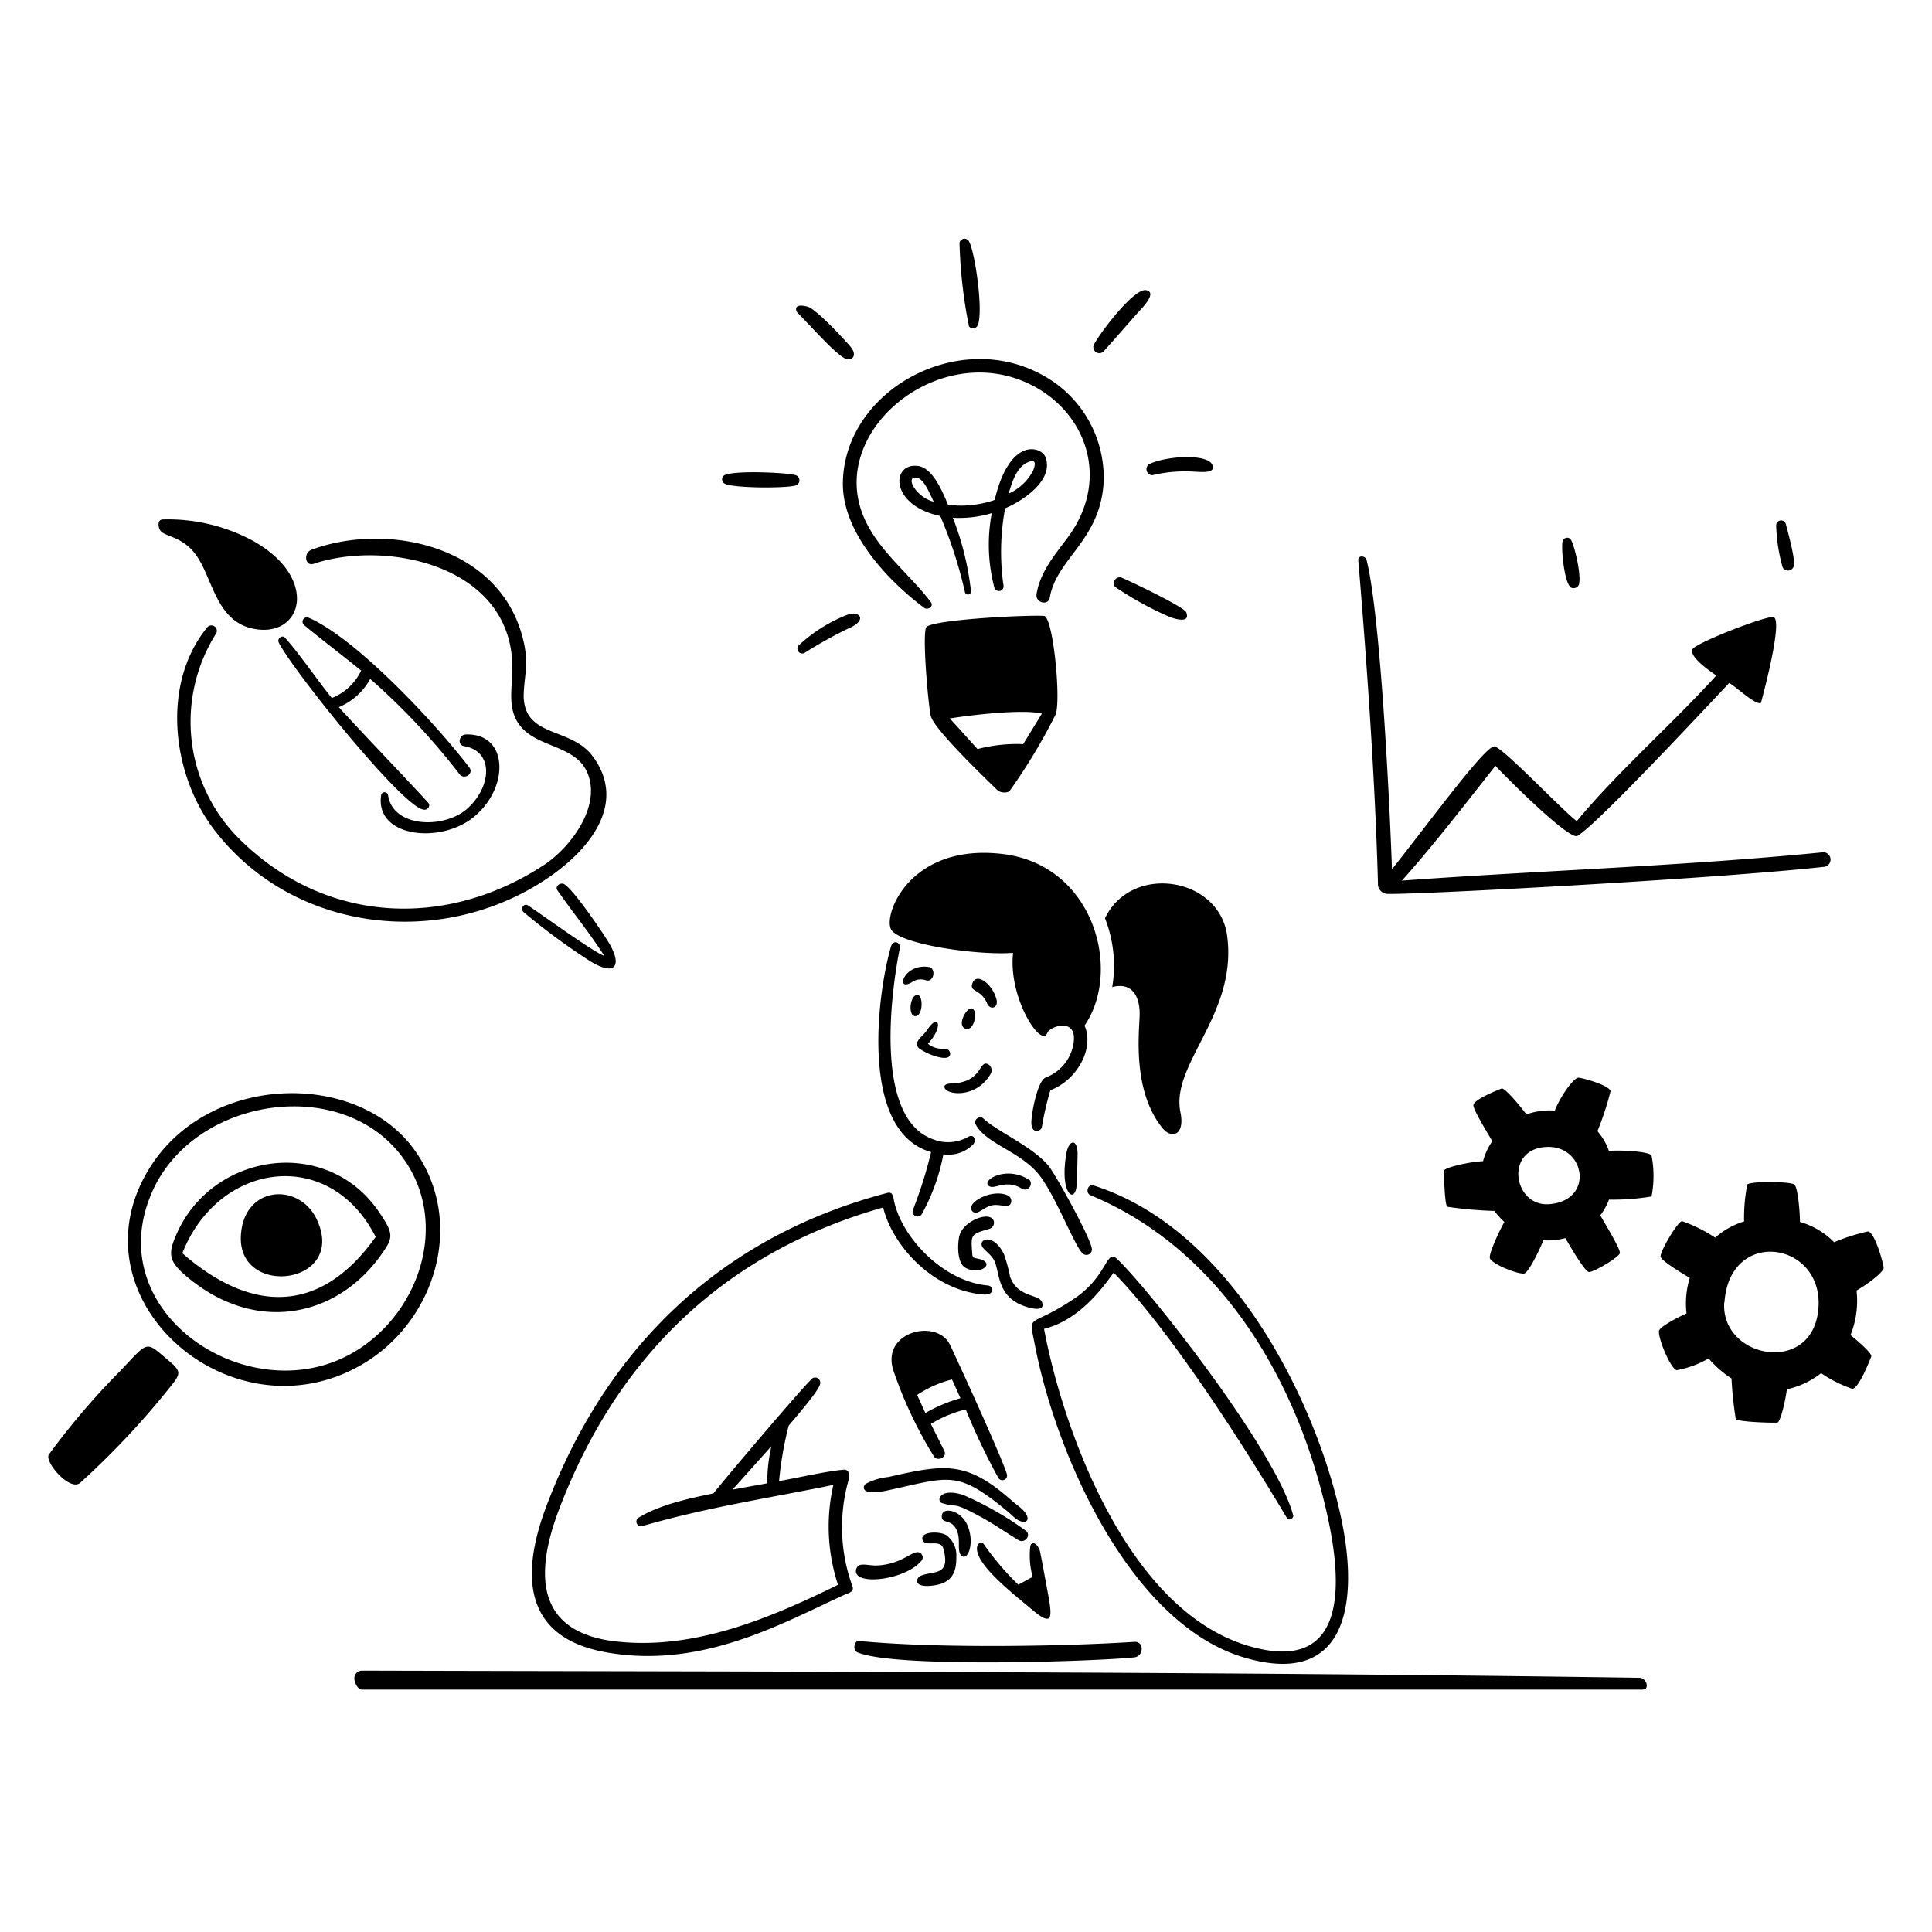 <svg xmlns="http://www.w3.org/2000/svg" width="400" height="400" viewBox="0 0 200 200"><path fill="#000" d="M182.292 72.765s2.329-8.46 1.32-8.877c-.623-.237-8.179 2.7-8.428 3.345-.2.523.71 1.508 2.492 2.691-4.48 4.94-10.348 10.1-14.447 15.082-1.588-1.19-7.88-7.893-8.59-7.737-1.2.268-7.4 8.833-10.907 13.169-.506.623.442 1.763.977 1.177 3.228-3.507 7.189-8.665 10.1-12.34.84.928 7.625 7.749 8.484 7.257 2.043-1.165 13.55-13.549 15.717-15.829.659.355 2.74 2.33 3.282 2.062ZM169.684 173.683c-44.057-.651-88.129-.623-132.19-.741a.79.79 0 0 0-.81.772c-.011.437.335 1.182.773 1.193h132.189c.444.01.812.042.822-.4a.8.8 0 0 0-.784-.824ZM111.463 122.576c.051-.991.062-1.975.087-2.966.05-1.744-.885-1.75-1.165-.18-.729 4.27.967 5.302 1.078 3.146ZM99.925 131.229c1.547.885 3.334-.542 1.246-.947-.386-.075-.492-.069-.523-.48-.156-2.037-.168-2.024 1.763-2.591a.654.654 0 0 0 .462-.8c-.289-1.076-2.939-.159-3.5 1.343-.22.516-.427 2.914.552 3.475Z"/><path fill="#000" d="M107.868 134.811c-.322-.886-2.492-.449-3.3-2.623a17.719 17.719 0 0 0-.623-2.317c-1.1-2.293-2.691-1.595-2.266-.829.273.5 1.052.829 1.363 1.744.455 1.358.343 3.651 3.3 4.523.417.125 1.896.516 1.526-.498ZM106.616 122.19c-2.448-1.67-5.226.093-4.174.623.586.311 1.782-.792 3.414.286a.623.623 0 0 0 .76-.909ZM100.7 125.423c.543.472 1.246-.691 2.349-.686.81 0 1.445.356 1.619-.261a.622.622 0 0 0-.367-.735c-1.684-.747-4.523.876-3.601 1.682Z"/><path fill="#000" d="M107.4 121.417c1.743 2.019 3.781 7.476 4.641 8.3a.567.567 0 0 0 .984-.467c-.15-1.159-3.794-7.731-4.473-8.553-1.7-2.044-5.2-3.47-6.777-4.928-.356-.33-1.041.15-.774.623.999 1.948 4.431 2.752 6.399 5.025ZM91.914 154.278c6.431-1.393 7.139-2.137 12.335 2.136.536.437 1.077 1.134 1.806 1.134a.369.369 0 0 0 .318-.414c-.106-.716-1.022-1.249-1.532-1.7-4.7-4.186-6.853-3.918-12.877-2.535a6.306 6.306 0 0 0-2.361.716c-.236.171-.728 1.321 2.311.663ZM88.625 162.476c-.4 1.744 5.158 1.134 6.8-.953a.542.542 0 0 0-.147-.752c-.719-.486-1.7 1.15-4.481 1.287-.982.042-1.979-.424-2.172.418Z"/><path fill="#000" d="M96.761 164.108c1.663-.262 2.267-1.209 2.236-2.916a2.572 2.572 0 0 0-1.071-2.292c-.723-.405-2.654-.367-2.436.48s1.869-.119 2.162.922c.791 2.89-1 2.274-2.336 2.822-.53.223-.848 1.345 1.445.984Z"/><path fill="#000" d="M100.162 157.928c-.685-1.623-2.548-1.949-2.66-1.065s.8.386 1.377 1.246c.71 1.058.106 2.367.623 2.909.673.661 1.426-1.275.66-3.09ZM105.414 159.423c.668.408 1.395-.485.754-.984a34.051 34.051 0 0 0-6.436-3.675c-2.492-.81-2.816.623-2.229.829 1.781.56.877-.275 4.024 1.432 1.339.729 2.595 1.608 3.887 2.398ZM62.754 171.048c9.931 1.765 18.253-3.035 24.719-5.981.417-.187.965-.28.778-.841a17.877 17.877 0 0 1-.4-11.033c.143-.461.068-1.108-.524-1.052-1.869.174-4.634.816-6.678 1.183a36.755 36.755 0 0 1 .991-5.731c.666-.81 3.115-3.588 3.258-4.323a.537.537 0 0 0-.742-.623c-.51.268-9.693 11.119-10.272 11.923-.218.144-4.984.8-7.774 2.536a.48.48 0 0 0 .38.872c6.8-1.968 13.007-2.872 19.778-4.261a19.383 19.383 0 0 0 .48 10.341c-7.083 3.483-14.9 6.765-22.943 5.868-7.071-.785-9.089-5.351-5.949-13.63 5.961-15.723 17.05-26.619 33.57-31.3.891 3.738 4.928 8.516 10.323 9.008 1.245.119 1.158-.873.517-.929-4.61-.411-8.9-4.952-9.706-8.721-.1-.46-.131-1.015-.7-.865-17.237 4.516-29.029 15.985-35.234 32.256-2.905 7.571-2.262 13.811 6.128 15.303Zm16.677-17.5-3.6.654 4.024-4.492a16.571 16.571 0 0 0-.424 3.833ZM113.182 122.713c-.573-.181-.86.779-.293 1.015 13.356 5.563 21.41 18.994 24.544 33.26 1.52 6.914 2.112 16.464-8.235 13.381-12.8-3.819-19.311-23.106-21.118-32.805 3.115-.779 5.438-3.295 7.2-5.825 6.117 6.23 14.054 18.863 17.966 25.442.156.261.7 0 .623-.312-1.744-6.672-14.833-23.311-18.221-26.538-1.165-1.1-.941 1.732-4.411 4.081-4.791 3.239-4.784 1.314-4.1 4.859 2.217 11.456 9.93 28.824 21.629 32.305 10.459 3.115 11.649-5.313 10.372-12.844-1.891-11.182-10.607-31.16-25.956-36.019ZM102.573 111.126a.747.747 0 0 0-.249-.941c-1.009-.529-.53 1.657-3.47 1.963-.243 0-1.246-.031-1.071.461.28.779 3.357 1.083 4.79-1.483ZM102.181 103.869c.306.747 1.2.486.978-.393-.412-1.651-2.112-2.853-2.492-1.688-.355.941.893.566 1.514 2.081ZM97.147 109.425c1.594.385 1.246-.623 1-.76-.361-.18-1.246.094-2.087-.622 1.626-1.726 1.134-3.252-.056-1.458-.542.8-1.476 1.246-.9 1.912a6 6 0 0 0 2.043.928ZM94.749 105.189c.809.01.847-2.167.23-2.193-.785-.037-1.022 2.184-.23 2.193ZM95.87 101.489c.829.219 1.053-1.246.293-1.383-2.6-.417-3.52 2.6-1.807 1.595a1.6 1.6 0 0 1 1.514-.212ZM99.907 106.479c.929.39 1.4-1.869.7-2.087-.526-.143-1.583 1.716-.7 2.087ZM75 50.059c.88.488 6.336.5 7.364.2a.562.562 0 0 0 0-1.072c-.754-.249-6.23-.529-7.364 0a.507.507 0 0 0 0 .872ZM95.658 62.916c.381.286 1.047-.131.7-.586-2.625-3.476-6.658-6.179-7.527-10.73-1.514-7.992 8.428-15.68 17.044-12.154 6.36 2.592 9.294 9.918 4.679 16.16-1.34 1.812-2.892 3.6-3.253 5.905-.143.891 1.246 1.246 1.377.324.716-4.055 5.277-5.93 5.575-12a12.1 12.1 0 0 0-6.577-11.135c-8.722-4.61-20.234 1.794-20.421 11.213-.106 5.141 4.565 10.118 8.403 13.003ZM87.411 37.076c.659.375 1.47-.168.623-1.2-.692-.816-3.576-3.9-4.411-4.124-1.607-.436-1.2.517-1.065.623 1.171 1.157 3.693 4.042 4.853 4.701ZM101.19 33.712c.673-1.259-.286-7.9-.922-8.79a.53.53 0 0 0-.94.2 50.332 50.332 0 0 0 .978 8.653.517.517 0 0 0 .884-.063ZM87.56 63.7a15.9 15.9 0 0 0-4.884 3.115.5.5 0 0 0 .623.766 44.988 44.988 0 0 1 4.554-2.535c2.024-.859 1.141-1.936-.293-1.346ZM119.293 49.193a14.584 14.584 0 0 1 4.485-.356c.436 0 2.225.237 1.694-.772-.622-1.128-4.845-.853-6.534 0a.624.624 0 0 0 .355 1.128ZM114.322 36.285c1.246-1.364 2.429-2.766 3.663-4.13.268-.293 1.819-1.869.685-2.112-1.246-.287-4.74 4.361-5.37 5.526a.624.624 0 1 0 1.022.716ZM122.807 63.4c-.21-.574-5.745-3.2-6.76-3.632a.624.624 0 0 0-.623.978 33.981 33.981 0 0 0 5.656 3.115c.549.214 2.156.71 1.727-.461ZM188.546 88.245c-14.851 1.464-30.057 1.906-44.41 2.99-.174-6.161-1.171-27.409-2.672-33.284-.113-.436-.9-.492-.853.031.909 10.946 1.744 22.844 2.036 33.478a1.01 1.01 0 0 0 .945 1.07c2.121.133 33.159-1.477 45.3-2.8a.762.762 0 1 0-.349-1.483ZM162.644 60.835a.625.625 0 0 0 .711-.155c.522-.561-.406-4.529-.8-4.9a.5.5 0 0 0-.767.162c-.234.414.112 4.47.856 4.893ZM185.7 58.568c.146-.795-.623-3.5-.842-4.361a.511.511 0 0 0-.99.162 17.977 17.977 0 0 0 .667 4.361.624.624 0 0 0 1.165-.162ZM42.807 118.907c-5.97-8.1-21.111-7.768-27.235 1.869-8.5 13.362 7.961 28.144 21.529 20.688 7.974-4.373 11.261-15.024 5.706-22.557Zm-27.023 4.4c4.363-9.723 19.561-12.035 25.859-3.538 5.052 6.815 1.744 16.533-5.414 20.432-10.671 5.835-26.042-4.417-20.445-16.89Z"/><path fill="#000" d="M17.584 140.959c-2.591-2.18-2.087-2.243-5.114.935a76.467 76.467 0 0 0-7.413 8.683c-.48.754 2.2 3.868 3.252 2.916a84.211 84.211 0 0 0 9.444-10.086c.878-1.115 1.052-1.421-.169-2.448ZM114.39 95.06a13.456 13.456 0 0 1 .748 7.12c2.087-.548 2.909 1.016 2.834 3.009s-.7 7.793 2.361 11.587c.923 1.146 2.349.779 1.869-1.613-1.058-5.04 5.962-10.167 4.822-18.352-.872-6.074-9.936-7.426-12.634-1.751ZM95.459 125.622a20.665 20.665 0 0 0 2.2-6.13 3.555 3.555 0 0 0 3.115-1.065c.311-.405.068-1.009-.467-.785a4.221 4.221 0 0 1-3.819.256c-6.229-2.349-4.062-16.154-3.351-19.673.143-.723-.686-.972-.9-.249-1.483 5.114-3.221 19.2 4.148 21.286a44.714 44.714 0 0 1-1.868 5.955.511.511 0 0 0 .942.405Z"/><path fill="#000" d="M103.844 88.413c-9.6-1.179-12.428 6.23-11.606 7.787s8.9 2.716 12.634 2.442c-.517 4.666 2.915 9.911 3.538 8.292.268-.717 3.277-1.726 2.691 1.246a4.537 4.537 0 0 1-2.847 3.363c-.847.3-1.482 3.688-1.489 4.666 0 1.246 1.01.9 1.084.492a30.513 30.513 0 0 1 .885-3.843c2.8-1.059 4.572-4.361 3.538-6.691 3.906-5.693.984-16.597-8.428-17.754ZM166.55 119.137a6.139 6.139 0 0 0-1.184-2.037 30.779 30.779 0 0 0 1.352-4.117c-.031-.623-2.865-1.39-3.308-1.421s-1.806 1.769-2.46 3.408a7.138 7.138 0 0 0-2.934.392c-.835-1.1-2.274-2.791-2.573-2.678s-2.86 1.121-2.916 1.713c-.043.417 1.2 2.454 1.956 3.737a6.511 6.511 0 0 0-.959 2.074c-1.321.038-4.018.655-4.037.979s.056 3.625.349 3.737a41.085 41.085 0 0 0 4.853.43 8.452 8.452 0 0 0 1.04 1.14c-.623 1.128-1.607 3.289-1.5 3.738.15.623 3.009 1.738 3.57 1.595.405-.106 1.42-2.087 1.974-3.433a7.057 7.057 0 0 0 2.274-.224c.829 1.439 2.081 3.507 2.455 3.507.529 0 3.114-1.538 3.183-1.95s-1.246-2.554-2.025-3.918a6.208 6.208 0 0 0 .9-1.626 24.274 24.274 0 0 0 4.405-.324 11.091 11.091 0 0 0 0-4.249c-.291-.41-3.094-.573-4.415-.473Zm-6.441-.405c4.049-.168 4.952 5.6.23 5.925-3.669.252-4.639-5.744-.23-5.925ZM55.3 91.784c5.4-3.17 9.817-8.379 6.086-13.456-2.274-3.1-7.021-1.919-7.176-6.18 0-1.968.56-3.276 0-5.706-2.237-9.917-14-12.459-21.941-9.544-.89.324-.7 1.77.206 1.464 7.606-2.547 20.975.206 20.557 11.294-.068 1.8-.43 3.738.679 5.3 1.807 2.554 5.962 2.062 7.158 5.2 1.308 3.427-1.819 7.551-4.492 9.345-9.967 6.578-22.332 6.229-31.234-2.3a17.1 17.1 0 0 1-2.8-21.573.562.562 0 0 0-.885-.691c-4.778 5.824-3.688 15.206.716 20.962 7.794 10.177 22.242 12.273 33.126 5.885Z"/><path fill="#000" d="M48.265 83.8c-2.419 2.029-7.644 1.869-8.1-1.532a.368.368 0 0 0-.7 0c-.716 4.4 6.093 5.152 9.569 2.317 3.737-3.04 3.619-8.721-.835-8.553-.623 0-.916 1.072-.174 1.2 3.275.568 2.767 4.445.24 6.568ZM117.424 169.963c-6.659.441-20.177.723-28.494-.092-.517-.05-.691.952-.168 1.176 3.738 1.639 24.395.954 28.656.524.996-.106 1.053-1.677.006-1.608ZM96.68 150.764c.358.567 1.383.093 1.084-.541-.455-.948-.928-1.869-1.4-2.817a12.672 12.672 0 0 1 3.607-1.5 67.988 67.988 0 0 0 3.4 7.127.488.488 0 0 0 .86-.43c-.486-1.669-5.158-11.873-5.893-13.4-1.358-2.809-7.382-1.321-5.775 2.9a43.063 43.063 0 0 0 4.117 8.661Zm1.869-7.967.878 1.944a16.406 16.406 0 0 0-3.632 1.532c-.286-.623-.567-1.246-.853-1.869a11.718 11.718 0 0 1 3.607-1.604ZM101.863 159.884c-.328-.471-1.1 0-.517 1.246.829 1.782 3.88 4.137 5.47 5.482 2.1 1.782 2.142.972 1.706-1.445-.274-1.489-.548-2.984-.841-4.479-.155-.791-.859-1.3-1.028-.623a8.434 8.434 0 0 0 .244 3.171l-1.483.81a28.641 28.641 0 0 1-3.551-4.162ZM108.067 63.757c-1.775-.116-11.368.374-12.153 1.146-.5.486.193 8.254.442 9.214.361 1.414 5.607 6.41 6.852 7.643.38.374 1.165.343 1.334.081a59.634 59.634 0 0 0 4.715-7.83c.617-1.34-.224-10.191-1.19-10.254Zm-2.149 13.275a16.172 16.172 0 0 0-4.728.511q-1.426-1.589-2.865-3.171c1.787-.293 7.475-1.009 9.531-.5q-.979 1.602-1.938 3.16ZM97.334 53.416a45.18 45.18 0 0 1 2.554 7.874.317.317 0 0 0 .623-.118 29.8 29.8 0 0 0-1.869-7.572 11.636 11.636 0 0 0 4.025-.48 17.465 17.465 0 0 0 .274 7.725.486.486 0 0 0 .947-.194 24.4 24.4 0 0 1 .162-8.029c2.005-.854 5.095-3.009 4.161-5.333-.418-1.04-3.669-2.137-5.245 4.467a10.67 10.67 0 0 1-4.828.5c-.573-1.37-1.57-3.818-3.115-4.018-2.778-.36-2.959 4.062 2.311 5.178Zm8.989-5.526c.9-.431.922.069.623.829a5.264 5.264 0 0 1-2.535 2.38c.33-1.091.778-2.662 1.912-3.209Zm-11.256 1.62c.673.268 1.214 1.663 1.588 2.43a3.559 3.559 0 0 1-2.137-1.64c-.436-.908.187-.933.549-.79ZM18.344 127.6c-1 2.2-.909 2.953.991 4.554 7.07 5.961 15.43 4.254 20.046-2.156 1.352-1.869 1.433-2.223-.156-4.548-5.382-7.889-17.109-6.156-20.881 2.15Zm.53 2.136c3.737-9.481 15.249-11.094 20.015-1.688-5.856 8.245-13.089 7.747-20.015 1.685Z"/><path fill="#000" d="M24.935 127.927c-.33 6.467 10.989 5.1 7.88-1.645-1.815-3.943-7.615-3.569-7.88 1.645ZM195 131.266c-.037-.511-.923-3.738-1.632-3.787a20.251 20.251 0 0 0-3.5 1.114 8.1 8.1 0 0 0-3.532-2.1c-.038-1.608-.274-3.644-.586-3.869-.473-.336-4.566-.361-4.871 0a17.744 17.744 0 0 0-.33 3.819 8.049 8.049 0 0 0-2.991 1.676 15.8 15.8 0 0 0-3.432-1.707c-.467.056-2.23 3.053-2.224 3.657 0 .342 1.551 1.345 3.021 2.218a9.063 9.063 0 0 0-.336 3.675c-1.346.623-2.747 1.426-2.841 1.788-.168.623 1.152 3.924 1.832 4.093a10.455 10.455 0 0 0 3.3-1.215 10.692 10.692 0 0 0 2.367 2.068 40.253 40.253 0 0 0 .436 4.173c.138.343 3.825.437 4.3.4.286 0 .778-1.9 1-3.451a8.568 8.568 0 0 0 3.538-1.67 13.482 13.482 0 0 0 3.239 1.627c.679-.069 1.788-2.916 1.956-3.352.1-.268-1.04-1.315-2.149-2.217a9.431 9.431 0 0 0 .623-4.61c1.473-.847 2.812-1.996 2.812-2.33Zm-16.483 3.563c.517-7.712 10.011-6.354 9.743.33-.312 7.339-10.161 5.576-9.768-.33ZM20.188 57.309c1.833 2.371 2.093 7.021 6.086 7.787 5.115.985 6.853-5.382-.286-9.219a18.549 18.549 0 0 0-9.095-2.106c-.586 0-.542.623-.368 1.016.312.797 2.175.6 3.663 2.522ZM31.968 63.95a.455.455 0 0 0-.5.748c1.943 1.607 3.943 3.114 5.918 4.722a5.691 5.691 0 0 1-3.034 2.84c-1.607-2-3.345-4.56-4.834-6.229-.318-.361-.86.081-.661.486C30.211 69.258 41.562 83.424 43.8 83.8a.487.487 0 0 0 .623-.574c-.05-.18-8.36-8.864-9.344-10.023a6.591 6.591 0 0 0 3.245-2.921 69.145 69.145 0 0 1 9.245 9.861c.473.623 1.5-.044 1.028-.673-3.254-4.307-11.627-13.339-16.629-15.52ZM58.425 91.541c-.4-.248-1.016.2-.723.623 1.638 2.354 3.233 4.267 4.853 6.783-.972-.274-6.853-4.541-7.881-5.207-.454-.3-.859.342-.467.685a67.606 67.606 0 0 0 6.741 4.983c2.8 1.782 3.544.555 2-1.943-.636-1.04-3.529-5.309-4.523-5.924Z"/></svg>